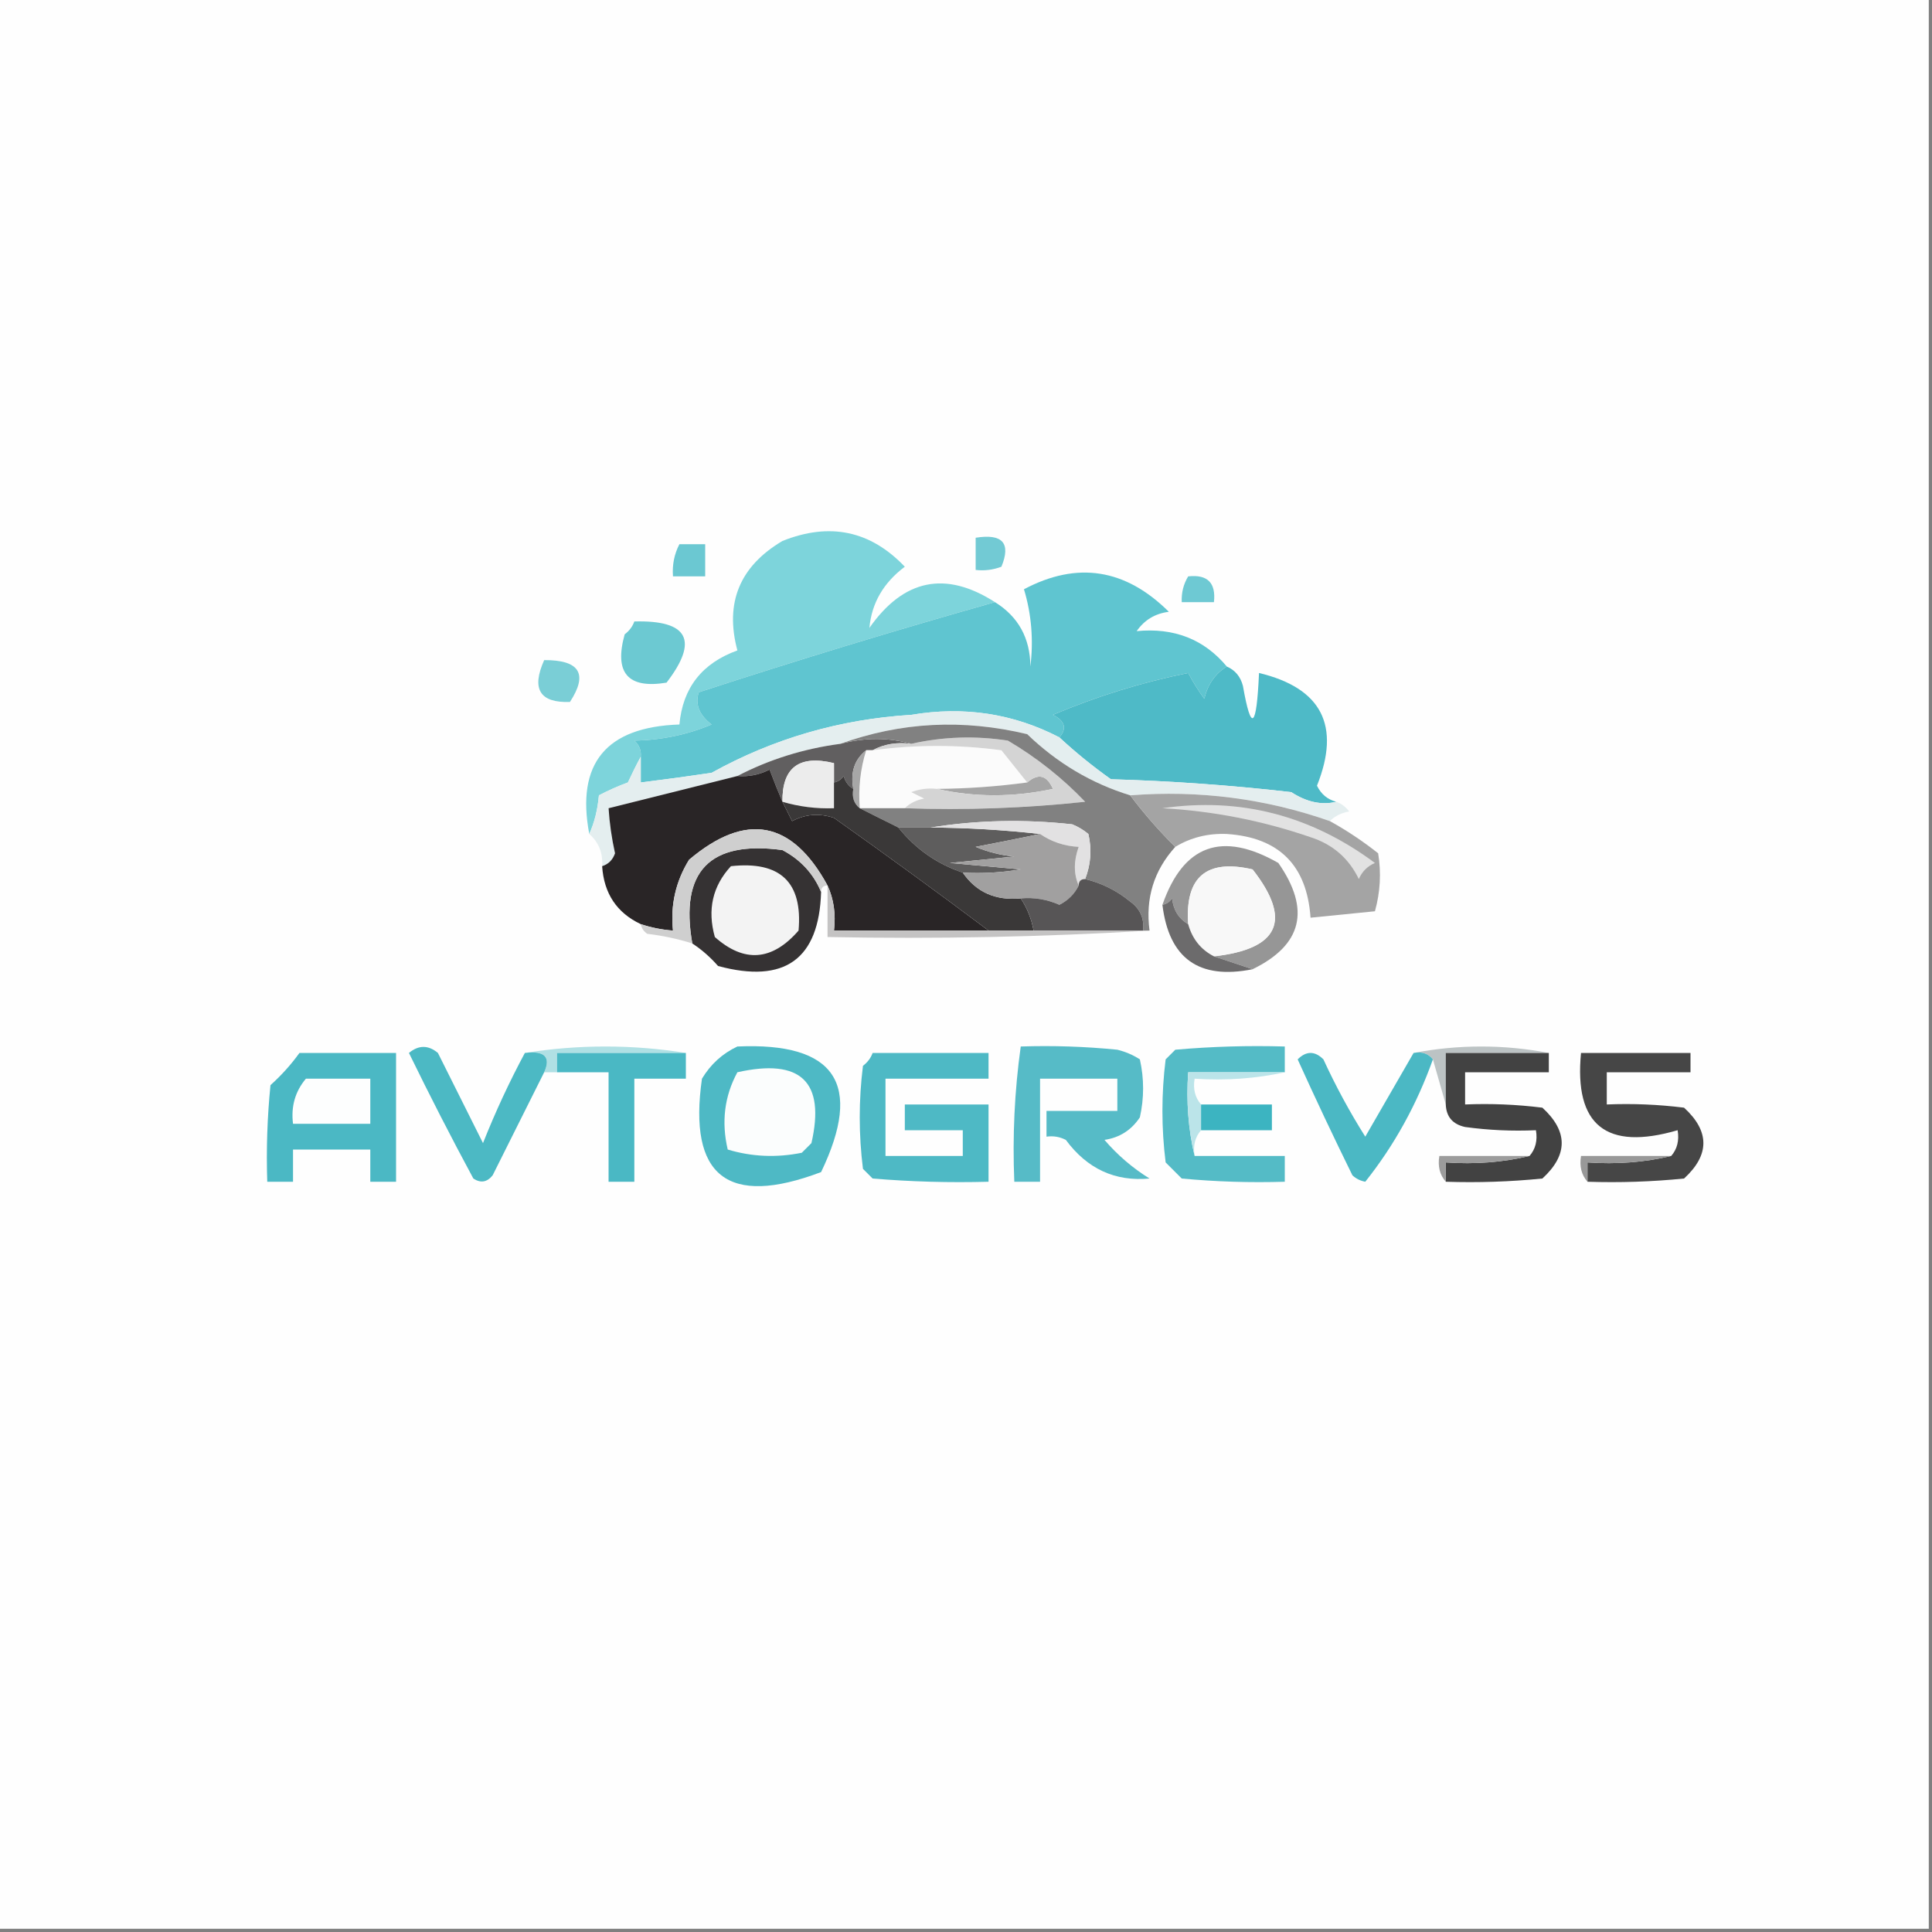 <?xml version="1.0" encoding="UTF-8"?> <svg xmlns="http://www.w3.org/2000/svg" xmlns:xlink="http://www.w3.org/1999/xlink" version="1.1" width="300px" height="300px" style="shape-rendering:geometricPrecision; text-rendering:geometricPrecision; image-rendering:optimizeQuality; fill-rule:evenodd; clip-rule:evenodd"><rect width="100%" height="100%" fill="#808080" stroke="none"/><g><path style="opacity:1" fill="#fefefe" d="M -0.5,-0.5 C 99.5,-0.5 199.5,-0.5 299.5,-0.5C 299.5,99.5 299.5,199.5 299.5,299.5C 199.5,299.5 99.5,299.5 -0.5,299.5C -0.5,199.5 -0.5,99.5 -0.5,-0.5 Z"></path></g><g><path style="opacity:1" fill="#72cad4" d="M 151.5,83.5 C 155.676,82.831 157.009,84.331 155.5,88C 154.207,88.49 152.873,88.657 151.5,88.5C 151.5,86.833 151.5,85.167 151.5,83.5 Z"></path></g><g><path style="opacity:1" fill="#6bc8d2" d="M 105.5,84.5 C 106.833,84.5 108.167,84.5 109.5,84.5C 109.5,86.167 109.5,87.833 109.5,89.5C 107.833,89.5 106.167,89.5 104.5,89.5C 104.366,87.709 104.699,86.042 105.5,84.5 Z"></path></g><g><path style="opacity:1" fill="#6ec9d3" d="M 184.5,89.5 C 187.5,89.167 188.833,90.5 188.5,93.5C 186.833,93.5 185.167,93.5 183.5,93.5C 183.433,92.041 183.766,90.708 184.5,89.5 Z"></path></g><g><path style="opacity:1" fill="#7dd4db" d="M 154.5,93.5 C 139.109,97.85 123.776,102.516 108.5,107.5C 107.911,109.373 108.578,111.04 110.5,112.5C 106.701,114.093 102.701,114.926 98.5,115C 99.252,115.671 99.586,116.504 99.5,117.5C 98.839,118.718 98.172,120.051 97.5,121.5C 95.941,122.074 94.441,122.74 93,123.5C 92.809,125.708 92.309,127.708 91.5,129.5C 89.435,118.548 94.102,112.881 105.5,112.5C 106.011,106.812 109.011,102.979 114.5,101C 112.524,93.6 114.858,87.933 121.5,84C 128.835,81.066 135.168,82.399 140.5,88C 137.182,90.487 135.349,93.654 135,97.5C 140.322,89.911 146.822,88.577 154.5,93.5 Z"></path></g><g><path style="opacity:1" fill="#6cc9d2" d="M 98.5,96.5 C 106.877,96.274 108.544,99.441 103.5,106C 97.498,106.993 95.332,104.493 97,98.5C 97.717,97.956 98.217,97.289 98.5,96.5 Z"></path></g><g><path style="opacity:1" fill="#7aced6" d="M 84.5,102.5 C 90.016,102.473 91.349,104.64 88.5,109C 83.82,109.163 82.486,106.996 84.5,102.5 Z"></path></g><g><path style="opacity:1" fill="#5fc5d0" d="M 190.5,103.5 C 188.716,104.574 187.549,106.24 187,108.5C 186.077,107.241 185.243,105.908 184.5,104.5C 177.303,105.954 170.303,108.121 163.5,111C 165.373,111.953 165.706,113.12 164.5,114.5C 157.342,110.789 149.675,109.622 141.5,111C 130.434,111.681 120.101,114.681 110.5,120C 106.83,120.548 103.163,121.048 99.5,121.5C 99.5,120.167 99.5,118.833 99.5,117.5C 99.586,116.504 99.252,115.671 98.5,115C 102.701,114.926 106.701,114.093 110.5,112.5C 108.578,111.04 107.911,109.373 108.5,107.5C 123.776,102.516 139.109,97.85 154.5,93.5C 158.135,95.764 159.968,99.098 160,103.5C 160.498,99.35 160.164,95.35 159,91.5C 167.254,87.125 174.754,88.292 181.5,95C 179.382,95.26 177.716,96.26 176.5,98C 182.31,97.435 186.976,99.268 190.5,103.5 Z"></path></g><g><path style="opacity:1" fill="#4ebac7" d="M 190.5,103.5 C 191.79,104.058 192.623,105.058 193,106.5C 194.283,113.803 195.116,113.136 195.5,104.5C 205.226,106.836 208.226,112.669 204.5,122C 205.13,123.31 206.13,124.144 207.5,124.5C 205.229,125.054 202.896,124.554 200.5,123C 191.198,121.935 181.865,121.268 172.5,121C 169.645,118.969 166.978,116.803 164.5,114.5C 165.706,113.12 165.373,111.953 163.5,111C 170.303,108.121 177.303,105.954 184.5,104.5C 185.243,105.908 186.077,107.241 187,108.5C 187.549,106.24 188.716,104.574 190.5,103.5 Z"></path></g><g><path style="opacity:1" fill="#e4eeef" d="M 164.5,114.5 C 166.978,116.803 169.645,118.969 172.5,121C 181.865,121.268 191.198,121.935 200.5,123C 202.896,124.554 205.229,125.054 207.5,124.5C 208.289,124.783 208.956,125.283 209.5,126C 208.263,126.232 207.263,126.732 206.5,127.5C 196.486,123.996 186.152,122.663 175.5,123.5C 169.491,121.655 164.157,118.488 159.5,114C 149.531,111.611 139.864,112.111 130.5,115.5C 124.781,116.257 119.448,117.924 114.5,120.5C 107.828,122.167 101.161,123.834 94.5,125.5C 94.646,127.806 94.979,130.139 95.5,132.5C 95.144,133.522 94.478,134.189 93.5,134.5C 93.635,132.446 92.968,130.779 91.5,129.5C 92.309,127.708 92.809,125.708 93,123.5C 94.441,122.74 95.941,122.074 97.5,121.5C 98.172,120.051 98.839,118.718 99.5,117.5C 99.5,118.833 99.5,120.167 99.5,121.5C 103.163,121.048 106.83,120.548 110.5,120C 120.101,114.681 130.434,111.681 141.5,111C 149.675,109.622 157.342,110.789 164.5,114.5 Z"></path></g><g><path style="opacity:1" fill="#615f60" d="M 141.5,115.5 C 139.265,115.205 137.265,115.539 135.5,116.5C 135.167,116.5 134.833,116.5 134.5,116.5C 132.692,117.918 132.025,119.918 132.5,122.5C 131.778,122.082 131.278,121.416 131,120.5C 130.617,121.056 130.117,121.389 129.5,121.5C 129.5,120.5 129.5,119.5 129.5,118.5C 124.093,117.18 121.426,119.18 121.5,124.5C 120.837,122.958 120.17,121.291 119.5,119.5C 117.929,120.309 116.262,120.643 114.5,120.5C 119.448,117.924 124.781,116.257 130.5,115.5C 134.328,114.502 137.994,114.502 141.5,115.5 Z"></path></g><g><path style="opacity:1" fill="#fbfbfb" d="M 159.5,121.5 C 154.859,122.127 150.193,122.46 145.5,122.5C 144.127,122.343 142.793,122.51 141.5,123C 142.167,123.333 142.833,123.667 143.5,124C 142.263,124.232 141.263,124.732 140.5,125.5C 138.167,125.5 135.833,125.5 133.5,125.5C 133.264,122.391 133.597,119.391 134.5,116.5C 134.833,116.5 135.167,116.5 135.5,116.5C 142.186,115.608 148.853,115.608 155.5,116.5C 156.857,118.186 158.19,119.852 159.5,121.5 Z"></path></g><g><path style="opacity:1" fill="#a7a7a7" d="M 134.5,116.5 C 133.597,119.391 133.264,122.391 133.5,125.5C 132.596,124.791 132.263,123.791 132.5,122.5C 132.025,119.918 132.692,117.918 134.5,116.5 Z"></path></g><g><path style="opacity:1" fill="#ececec" d="M 129.5,121.5 C 129.5,122.833 129.5,124.167 129.5,125.5C 126.763,125.599 124.096,125.265 121.5,124.5C 121.426,119.18 124.093,117.18 129.5,118.5C 129.5,119.5 129.5,120.5 129.5,121.5 Z"></path></g><g><path style="opacity:1" fill="#292526" d="M 121.5,124.5 C 121.987,125.473 122.487,126.473 123,127.5C 125.064,126.409 127.231,126.242 129.5,127C 137.612,132.747 145.612,138.58 153.5,144.5C 145.5,144.5 137.5,144.5 129.5,144.5C 129.802,141.941 129.468,139.607 128.5,137.5C 122.985,127.386 115.818,126.053 107,133.5C 104.922,136.87 104.089,140.537 104.5,144.5C 102.784,144.371 101.117,144.038 99.5,143.5C 95.78,141.746 93.78,138.746 93.5,134.5C 94.478,134.189 95.144,133.522 95.5,132.5C 94.979,130.139 94.646,127.806 94.5,125.5C 101.161,123.834 107.828,122.167 114.5,120.5C 116.262,120.643 117.929,120.309 119.5,119.5C 120.17,121.291 120.837,122.958 121.5,124.5 Z"></path></g><g><path style="opacity:1" fill="#a5a5a5" d="M 145.5,122.5 C 150.193,122.46 154.859,122.127 159.5,121.5C 161.23,120.024 162.563,120.358 163.5,122.5C 157.346,123.817 151.346,123.817 145.5,122.5 Z"></path></g><g><path style="opacity:1" fill="#d4d4d4" d="M 140.5,125.5 C 141.263,124.732 142.263,124.232 143.5,124C 142.833,123.667 142.167,123.333 141.5,123C 142.793,122.51 144.127,122.343 145.5,122.5C 151.346,123.817 157.346,123.817 163.5,122.5C 162.563,120.358 161.23,120.024 159.5,121.5C 158.19,119.852 156.857,118.186 155.5,116.5C 148.853,115.608 142.186,115.608 135.5,116.5C 137.265,115.539 139.265,115.205 141.5,115.5C 146.416,114.389 151.416,114.222 156.5,115C 160.956,117.626 164.956,120.793 168.5,124.5C 159.19,125.498 149.857,125.832 140.5,125.5 Z"></path></g><g><path style="opacity:1" fill="#818181" d="M 175.5,123.5 C 177.679,126.394 180.013,129.06 182.5,131.5C 179.172,135.172 177.838,139.505 178.5,144.5C 178.167,144.5 177.833,144.5 177.5,144.5C 177.703,142.61 177.037,141.11 175.5,140C 173.423,138.295 171.09,137.128 168.5,136.5C 169.39,134.218 169.556,131.885 169,129.5C 168.25,128.874 167.416,128.374 166.5,128C 158.988,127.178 151.655,127.345 144.5,128.5C 142.833,128.5 141.167,128.5 139.5,128.5C 137.456,127.478 135.456,126.478 133.5,125.5C 135.833,125.5 138.167,125.5 140.5,125.5C 149.857,125.832 159.19,125.498 168.5,124.5C 164.956,120.793 160.956,117.626 156.5,115C 151.416,114.222 146.416,114.389 141.5,115.5C 137.994,114.502 134.328,114.502 130.5,115.5C 139.864,112.111 149.531,111.611 159.5,114C 164.157,118.488 169.491,121.655 175.5,123.5 Z"></path></g><g><path style="opacity:1" fill="#5e5d5d" d="M 139.5,128.5 C 141.167,128.5 142.833,128.5 144.5,128.5C 150.189,128.532 155.855,128.866 161.5,129.5C 158.311,130.166 154.977,130.833 151.5,131.5C 153.423,132.308 155.423,132.808 157.5,133C 154.167,133.333 150.833,133.667 147.5,134C 151.167,134.333 154.833,134.667 158.5,135C 155.518,135.498 152.518,135.665 149.5,135.5C 145.505,134.165 142.172,131.831 139.5,128.5 Z"></path></g><g><path style="opacity:1" fill="#a4a4a4" d="M 175.5,123.5 C 186.152,122.663 196.486,123.996 206.5,127.5C 209.118,128.945 211.618,130.611 214,132.5C 214.495,135.531 214.329,138.531 213.5,141.5C 210.167,141.833 206.833,142.167 203.5,142.5C 202.939,134.368 198.605,130.034 190.5,129.5C 187.56,129.383 184.893,130.05 182.5,131.5C 180.013,129.06 177.679,126.394 175.5,123.5 Z"></path></g><g><path style="opacity:1" fill="#e2e2e2" d="M 180.5,125.5 C 192.532,123.759 203.532,126.592 213.5,134C 212.333,134.5 211.5,135.333 211,136.5C 209.437,133.272 206.937,131.105 203.5,130C 196.041,127.434 188.374,125.934 180.5,125.5 Z"></path></g><g><path style="opacity:1" fill="#e2e1e2" d="M 144.5,128.5 C 151.655,127.345 158.988,127.178 166.5,128C 167.416,128.374 168.25,128.874 169,129.5C 169.556,131.885 169.39,134.218 168.5,136.5C 167.833,136.5 167.5,136.833 167.5,137.5C 166.709,135.691 166.709,133.691 167.5,131.5C 165.282,131.386 163.282,130.72 161.5,129.5C 155.855,128.866 150.189,128.532 144.5,128.5 Z"></path></g><g><path style="opacity:1" fill="#969696" d="M 194.5,150.5 C 192.5,149.833 190.5,149.167 188.5,148.5C 198.658,147.362 200.658,142.862 194.5,135C 187.326,133.342 183.992,136.175 184.5,143.5C 183.034,142.653 182.2,141.32 182,139.5C 181.617,140.056 181.117,140.389 180.5,140.5C 183.749,131.173 189.749,129.006 198.5,134C 203.549,141.239 202.215,146.739 194.5,150.5 Z"></path></g><g><path style="opacity:1" fill="#353233" d="M 127.5,138.5 C 127.183,148.958 121.85,152.791 111.5,150C 110.295,148.624 108.962,147.458 107.5,146.5C 105.533,135.3 110.2,130.467 121.5,132C 124.314,133.494 126.314,135.66 127.5,138.5 Z"></path></g><g><path style="opacity:1" fill="#cfcfcf" d="M 128.5,137.5 C 127.833,137.5 127.5,137.833 127.5,138.5C 126.314,135.66 124.314,133.494 121.5,132C 110.2,130.467 105.533,135.3 107.5,146.5C 105.254,145.79 102.92,145.29 100.5,145C 99.944,144.617 99.611,144.117 99.5,143.5C 101.117,144.038 102.784,144.371 104.5,144.5C 104.089,140.537 104.922,136.87 107,133.5C 115.818,126.053 122.985,127.386 128.5,137.5 Z"></path></g><g><path style="opacity:1" fill="#3a3838" d="M 132.5,122.5 C 132.263,123.791 132.596,124.791 133.5,125.5C 135.456,126.478 137.456,127.478 139.5,128.5C 142.172,131.831 145.505,134.165 149.5,135.5C 151.591,138.543 154.591,139.876 158.5,139.5C 159.502,141.011 160.169,142.678 160.5,144.5C 158.167,144.5 155.833,144.5 153.5,144.5C 145.612,138.58 137.612,132.747 129.5,127C 127.231,126.242 125.064,126.409 123,127.5C 122.487,126.473 121.987,125.473 121.5,124.5C 124.096,125.265 126.763,125.599 129.5,125.5C 129.5,124.167 129.5,122.833 129.5,121.5C 130.117,121.389 130.617,121.056 131,120.5C 131.278,121.416 131.778,122.082 132.5,122.5 Z"></path></g><g><path style="opacity:1" fill="#f3f3f3" d="M 113.5,134.5 C 121.161,133.663 124.661,136.996 124,144.5C 119.898,149.219 115.565,149.552 111,145.5C 109.812,141.259 110.645,137.592 113.5,134.5 Z"></path></g><g><path style="opacity:1" fill="#f8f8f8" d="M 188.5,148.5 C 186.469,147.461 185.136,145.795 184.5,143.5C 183.992,136.175 187.326,133.342 194.5,135C 200.658,142.862 198.658,147.362 188.5,148.5 Z"></path></g><g><path style="opacity:1" fill="#a1a0a0" d="M 161.5,129.5 C 163.282,130.72 165.282,131.386 167.5,131.5C 166.709,133.691 166.709,135.691 167.5,137.5C 166.855,138.812 165.855,139.812 164.5,140.5C 162.591,139.652 160.591,139.318 158.5,139.5C 154.591,139.876 151.591,138.543 149.5,135.5C 152.518,135.665 155.518,135.498 158.5,135C 154.833,134.667 151.167,134.333 147.5,134C 150.833,133.667 154.167,133.333 157.5,133C 155.423,132.808 153.423,132.308 151.5,131.5C 154.977,130.833 158.311,130.166 161.5,129.5 Z"></path></g><g><path style="opacity:1" fill="#575556" d="M 168.5,136.5 C 171.09,137.128 173.423,138.295 175.5,140C 177.037,141.11 177.703,142.61 177.5,144.5C 171.833,144.5 166.167,144.5 160.5,144.5C 160.169,142.678 159.502,141.011 158.5,139.5C 160.591,139.318 162.591,139.652 164.5,140.5C 165.855,139.812 166.855,138.812 167.5,137.5C 167.5,136.833 167.833,136.5 168.5,136.5 Z"></path></g><g><path style="opacity:1" fill="#c4c3c3" d="M 128.5,137.5 C 129.468,139.607 129.802,141.941 129.5,144.5C 137.5,144.5 145.5,144.5 153.5,144.5C 155.833,144.5 158.167,144.5 160.5,144.5C 166.167,144.5 171.833,144.5 177.5,144.5C 177.833,144.5 178.167,144.5 178.5,144.5C 162.008,145.497 145.342,145.83 128.5,145.5C 128.5,142.833 128.5,140.167 128.5,137.5 Z"></path></g><g><path style="opacity:1" fill="#6c6b6c" d="M 184.5,143.5 C 185.136,145.795 186.469,147.461 188.5,148.5C 190.5,149.167 192.5,149.833 194.5,150.5C 186.18,152.171 181.513,148.837 180.5,140.5C 181.117,140.389 181.617,140.056 182,139.5C 182.2,141.32 183.034,142.653 184.5,143.5 Z"></path></g><g><path style="opacity:1" fill="#b0e0e4" d="M 81.5,163.5 C 89.833,162.167 98.167,162.167 106.5,163.5C 99.833,163.5 93.167,163.5 86.5,163.5C 86.5,164.5 86.5,165.5 86.5,166.5C 85.833,166.5 85.167,166.5 84.5,166.5C 85.567,164.121 84.567,163.121 81.5,163.5 Z"></path></g><g><path style="opacity:1" fill="#bcc3c4" d="M 219.5,163.5 C 226.5,162.167 233.5,162.167 240.5,163.5C 235.167,163.5 229.833,163.5 224.5,163.5C 224.5,166.167 224.5,168.833 224.5,171.5C 223.833,169.167 223.167,166.833 222.5,164.5C 221.791,163.596 220.791,163.263 219.5,163.5 Z"></path></g><g><path style="opacity:1" fill="#4bb8c4" d="M 46.5,163.5 C 51.5,163.5 56.5,163.5 61.5,163.5C 61.5,170.167 61.5,176.833 61.5,183.5C 60.167,183.5 58.833,183.5 57.5,183.5C 57.5,181.833 57.5,180.167 57.5,178.5C 53.5,178.5 49.5,178.5 45.5,178.5C 45.5,180.167 45.5,181.833 45.5,183.5C 44.167,183.5 42.833,183.5 41.5,183.5C 41.334,178.489 41.501,173.489 42,168.5C 43.707,166.963 45.207,165.296 46.5,163.5 Z"></path></g><g><path style="opacity:1" fill="#4ab8c4" d="M 106.5,163.5 C 106.5,164.833 106.5,166.167 106.5,167.5C 103.833,167.5 101.167,167.5 98.5,167.5C 98.5,172.833 98.5,178.167 98.5,183.5C 97.167,183.5 95.833,183.5 94.5,183.5C 94.5,177.833 94.5,172.167 94.5,166.5C 91.833,166.5 89.167,166.5 86.5,166.5C 86.5,165.5 86.5,164.5 86.5,163.5C 93.167,163.5 99.833,163.5 106.5,163.5 Z"></path></g><g><path style="opacity:1" fill="#4eb9c5" d="M 135.5,163.5 C 141.5,163.5 147.5,163.5 153.5,163.5C 153.5,164.833 153.5,166.167 153.5,167.5C 148.167,167.5 142.833,167.5 137.5,167.5C 137.5,171.5 137.5,175.5 137.5,179.5C 141.5,179.5 145.5,179.5 149.5,179.5C 149.5,178.167 149.5,176.833 149.5,175.5C 146.5,175.5 143.5,175.5 140.5,175.5C 140.5,174.167 140.5,172.833 140.5,171.5C 144.833,171.5 149.167,171.5 153.5,171.5C 153.5,175.5 153.5,179.5 153.5,183.5C 147.491,183.666 141.491,183.499 135.5,183C 135,182.5 134.5,182 134,181.5C 133.333,176.167 133.333,170.833 134,165.5C 134.717,164.956 135.217,164.289 135.5,163.5 Z"></path></g><g><path style="opacity:1" fill="#54bbc6" d="M 199.5,166.5 C 194.5,166.5 189.5,166.5 184.5,166.5C 184.182,171.032 184.515,175.366 185.5,179.5C 190.167,179.5 194.833,179.5 199.5,179.5C 199.5,180.833 199.5,182.167 199.5,183.5C 194.156,183.666 188.823,183.499 183.5,183C 182.667,182.167 181.833,181.333 181,180.5C 180.333,175.167 180.333,169.833 181,164.5C 181.5,164 182,163.5 182.5,163C 188.157,162.501 193.824,162.334 199.5,162.5C 199.5,163.833 199.5,165.167 199.5,166.5 Z"></path></g><g><path style="opacity:1" fill="#424242" d="M 240.5,163.5 C 240.5,164.5 240.5,165.5 240.5,166.5C 236.167,166.5 231.833,166.5 227.5,166.5C 227.5,168.167 227.5,169.833 227.5,171.5C 231.514,171.334 235.514,171.501 239.5,172C 243.5,175.667 243.5,179.333 239.5,183C 234.511,183.499 229.511,183.666 224.5,183.5C 224.5,182.5 224.5,181.5 224.5,180.5C 229.032,180.818 233.366,180.485 237.5,179.5C 238.434,178.432 238.768,177.099 238.5,175.5C 234.818,175.665 231.152,175.499 227.5,175C 225.574,174.578 224.574,173.411 224.5,171.5C 224.5,168.833 224.5,166.167 224.5,163.5C 229.833,163.5 235.167,163.5 240.5,163.5 Z"></path></g><g><path style="opacity:1" fill="#464646" d="M 246.5,183.5 C 246.5,182.5 246.5,181.5 246.5,180.5C 251.032,180.818 255.366,180.485 259.5,179.5C 260.434,178.432 260.768,177.099 260.5,175.5C 249.414,178.731 244.414,174.731 245.5,163.5C 251.167,163.5 256.833,163.5 262.5,163.5C 262.5,164.5 262.5,165.5 262.5,166.5C 258.167,166.5 253.833,166.5 249.5,166.5C 249.5,168.167 249.5,169.833 249.5,171.5C 253.514,171.334 257.514,171.501 261.5,172C 265.5,175.667 265.5,179.333 261.5,183C 256.511,183.499 251.511,183.666 246.5,183.5 Z"></path></g><g><path style="opacity:1" fill="#4eb9c5" d="M 114.5,162.5 C 129.737,161.815 134.07,168.315 127.5,182C 113.001,187.488 106.834,182.655 109,167.5C 110.352,165.251 112.185,163.584 114.5,162.5 Z"></path></g><g><path style="opacity:1" fill="#fbfdfd" d="M 114.5,166.5 C 124.347,164.297 128.18,167.963 126,177.5C 125.5,178 125,178.5 124.5,179C 120.577,179.793 116.744,179.626 113,178.5C 111.994,174.198 112.494,170.198 114.5,166.5 Z"></path></g><g><path style="opacity:1" fill="#4bb8c4" d="M 219.5,163.5 C 220.791,163.263 221.791,163.596 222.5,164.5C 220.003,171.504 216.503,177.838 212,183.5C 211.228,183.355 210.561,183.022 210,182.5C 207.07,176.543 204.237,170.543 201.5,164.5C 202.833,163.167 204.167,163.167 205.5,164.5C 207.412,168.66 209.579,172.66 212,176.5C 214.527,172.104 217.027,167.771 219.5,163.5 Z"></path></g><g><path style="opacity:1" fill="#fdfefe" d="M 47.5,167.5 C 50.833,167.5 54.167,167.5 57.5,167.5C 57.5,169.833 57.5,172.167 57.5,174.5C 53.5,174.5 49.5,174.5 45.5,174.5C 45.166,171.812 45.833,169.479 47.5,167.5 Z"></path></g><g><path style="opacity:1" fill="#56bbc7" d="M 158.5,162.5 C 163.511,162.334 168.511,162.501 173.5,163C 174.766,163.309 175.933,163.809 177,164.5C 177.667,167.5 177.667,170.5 177,173.5C 175.681,175.487 173.848,176.654 171.5,177C 173.539,179.374 175.872,181.374 178.5,183C 173.159,183.501 168.826,181.501 165.5,177C 164.552,176.517 163.552,176.351 162.5,176.5C 162.5,175.167 162.5,173.833 162.5,172.5C 166.167,172.5 169.833,172.5 173.5,172.5C 173.5,170.833 173.5,169.167 173.5,167.5C 169.5,167.5 165.5,167.5 161.5,167.5C 161.5,172.833 161.5,178.167 161.5,183.5C 160.167,183.5 158.833,183.5 157.5,183.5C 157.205,176.412 157.538,169.412 158.5,162.5 Z"></path></g><g><path style="opacity:1" fill="#bbe4e9" d="M 199.5,166.5 C 195.03,167.486 190.363,167.819 185.5,167.5C 185.232,169.099 185.566,170.432 186.5,171.5C 186.5,172.833 186.5,174.167 186.5,175.5C 185.566,176.568 185.232,177.901 185.5,179.5C 184.515,175.366 184.182,171.032 184.5,166.5C 189.5,166.5 194.5,166.5 199.5,166.5 Z"></path></g><g><path style="opacity:1" fill="#3cb4c1" d="M 186.5,171.5 C 190.167,171.5 193.833,171.5 197.5,171.5C 197.5,172.833 197.5,174.167 197.5,175.5C 193.833,175.5 190.167,175.5 186.5,175.5C 186.5,174.167 186.5,172.833 186.5,171.5 Z"></path></g><g><path style="opacity:1" fill="#4cb9c4" d="M 81.5,163.5 C 84.567,163.121 85.567,164.121 84.5,166.5C 81.847,171.807 79.18,177.14 76.5,182.5C 75.635,183.583 74.635,183.749 73.5,183C 70.039,176.578 66.706,170.078 63.5,163.5C 65.006,162.253 66.506,162.253 68,163.5C 70.349,168.198 72.682,172.864 75,177.5C 76.907,172.687 79.074,168.02 81.5,163.5 Z"></path></g><g><path style="opacity:1" fill="#9c9c9c" d="M 237.5,179.5 C 233.366,180.485 229.032,180.818 224.5,180.5C 224.5,181.5 224.5,182.5 224.5,183.5C 223.566,182.432 223.232,181.099 223.5,179.5C 228.167,179.5 232.833,179.5 237.5,179.5 Z"></path></g><g><path style="opacity:1" fill="#989898" d="M 259.5,179.5 C 255.366,180.485 251.032,180.818 246.5,180.5C 246.5,181.5 246.5,182.5 246.5,183.5C 245.566,182.432 245.232,181.099 245.5,179.5C 250.167,179.5 254.833,179.5 259.5,179.5 Z"></path></g></svg> 